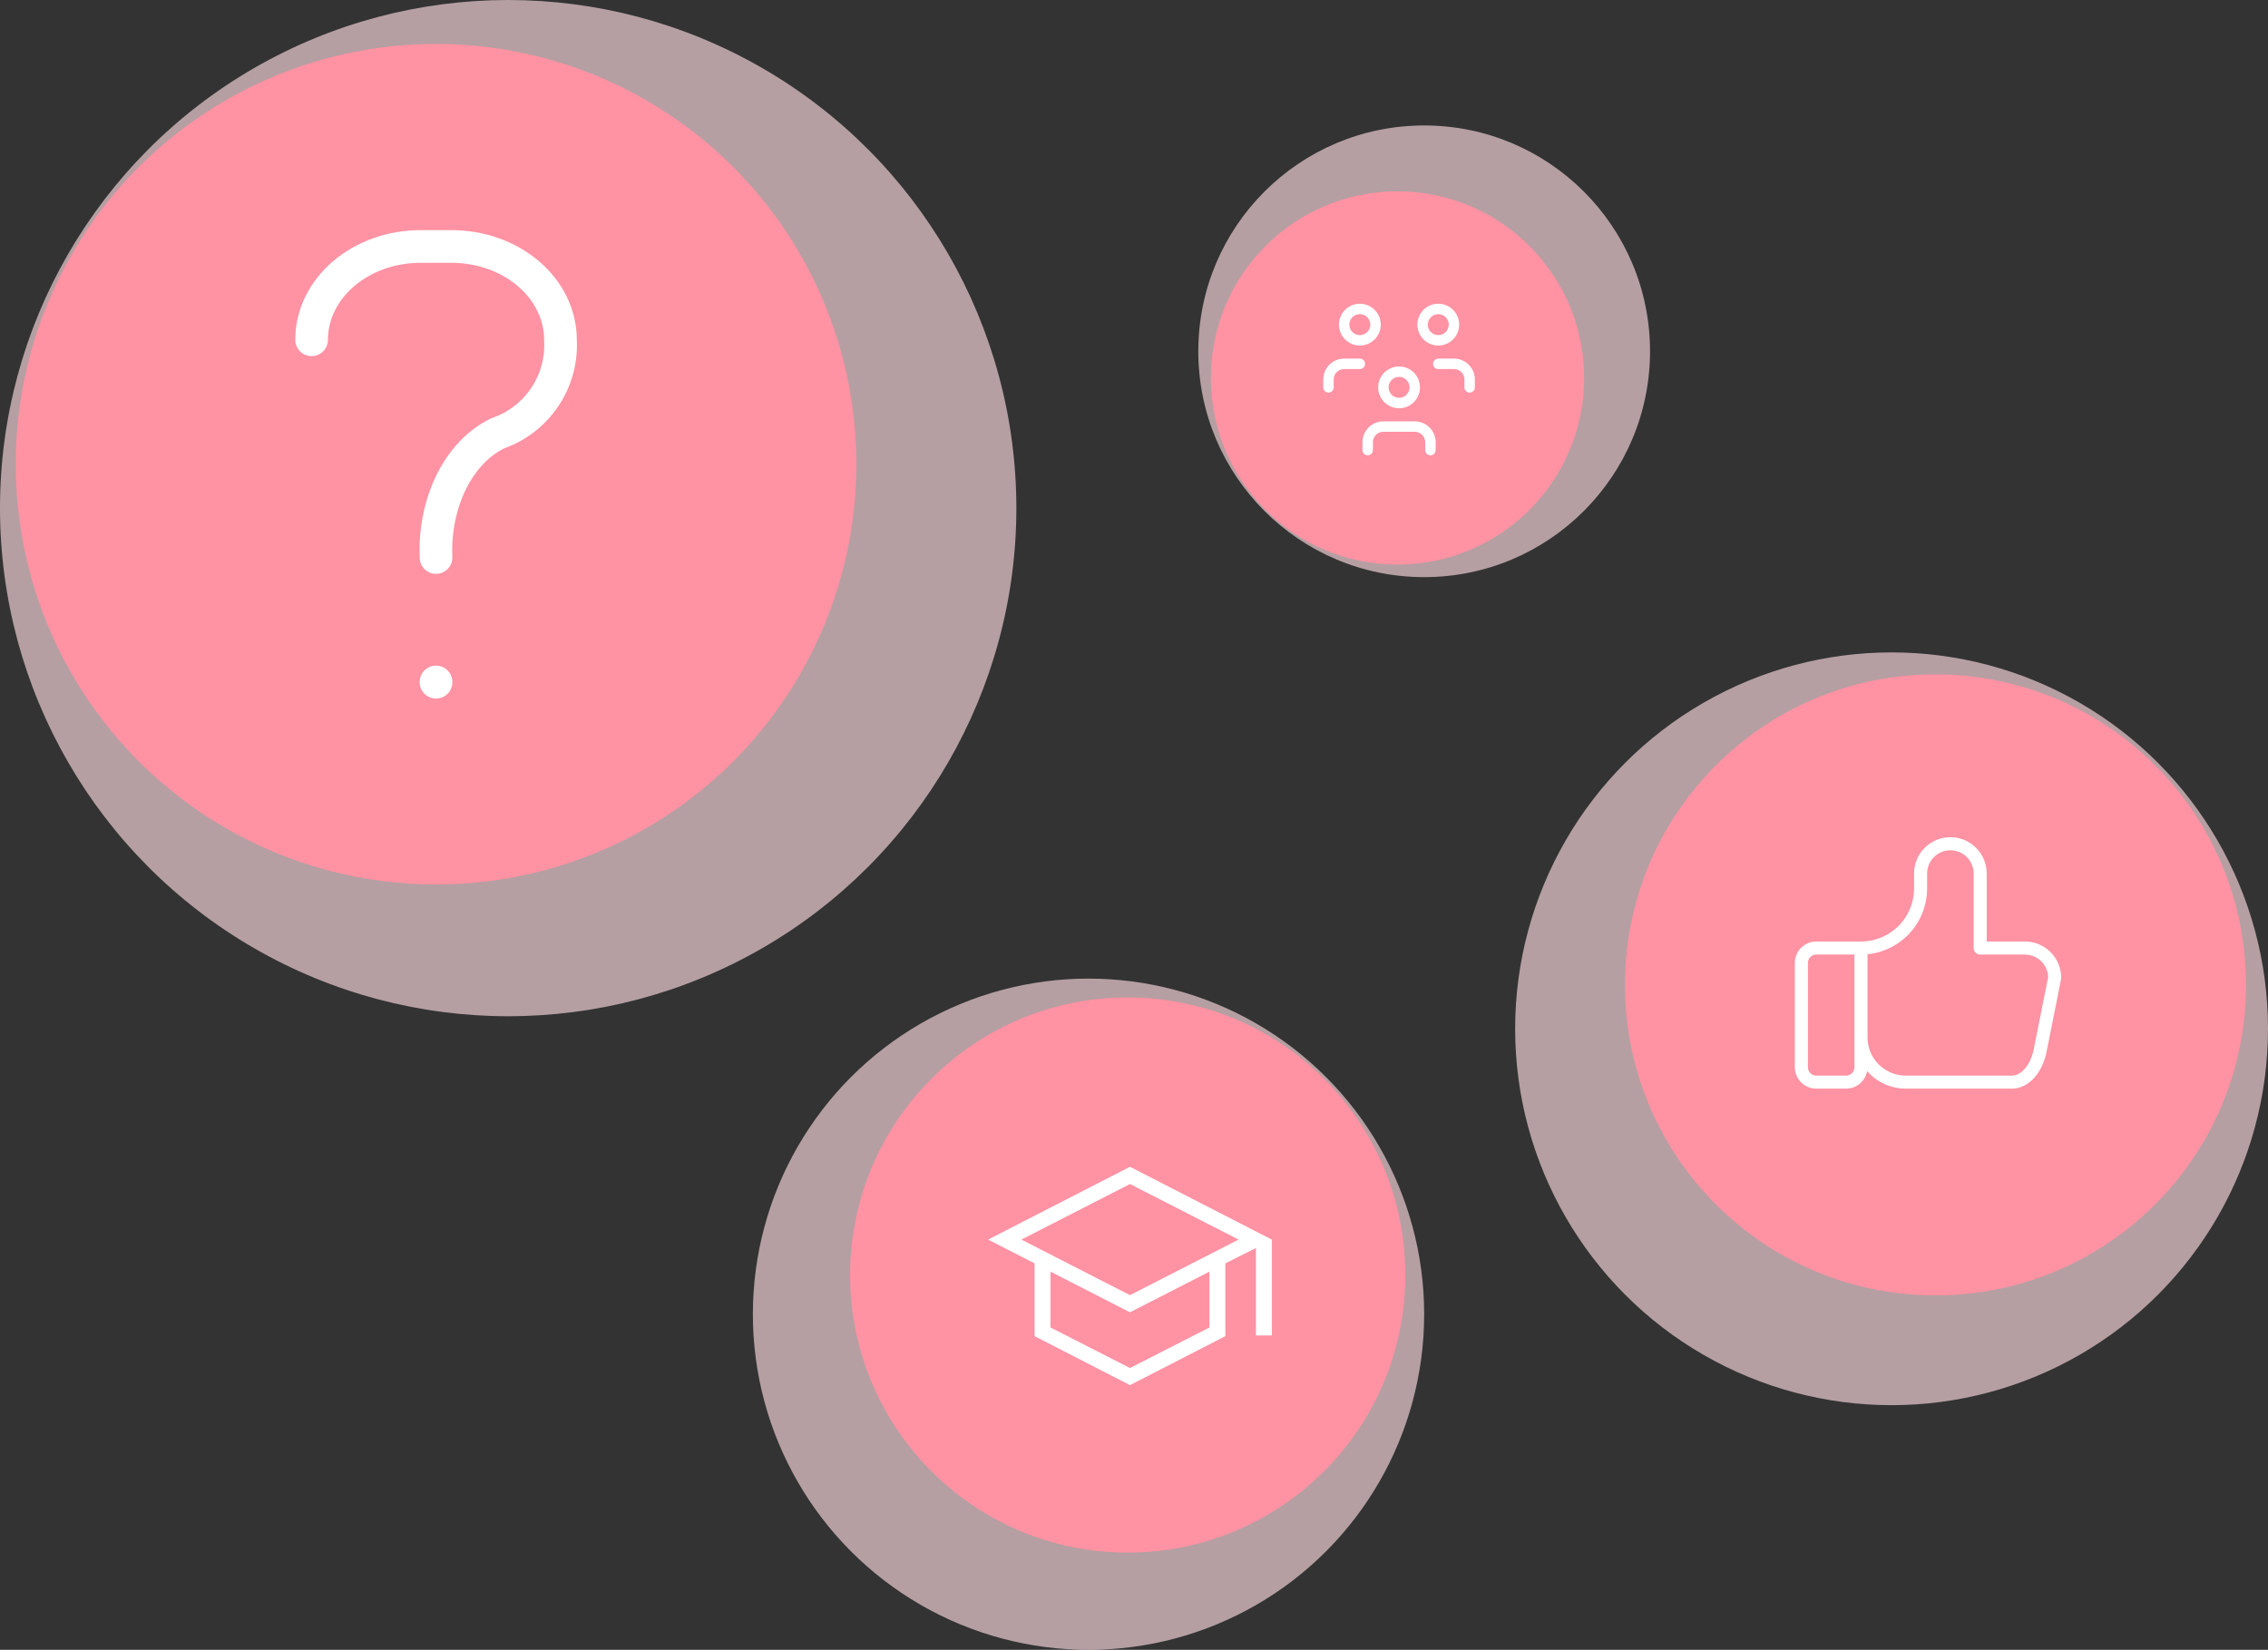 <svg width="723" height="526" viewBox="0 0 723 526" fill="none" xmlns="http://www.w3.org/2000/svg">
<rect x="0" y="0" width="723" height="526" fill="#333333" stroke="none"/>
<circle opacity="0.64" cx="162" cy="162" r="162" fill="#FFDCE1"/>
<circle opacity="0.64" cx="347" cy="419" r="107" fill="#FFDCE1"/>
<circle opacity="0.64" cx="603" cy="328" r="120" fill="#FFDCE1"/>
<circle opacity="0.64" cx="454" cy="112" r="72" fill="#FFDCE1"/>
<circle cx="139" cy="148" r="134" fill="#FF92A3"/>
<circle cx="359.5" cy="406.5" r="88.5" fill="#FF92A3"/>
<circle cx="617" cy="314" r="99" fill="#FF92A3"/>
<circle cx="445.5" cy="120.5" r="59.5" fill="#FF92A3"/>
<g clip-path="url(#clip0_307_2)">
<path d="M99.333 108.333C99.333 100.443 102.99 92.876 109.499 87.297C116.008 81.718 124.836 78.583 134.042 78.583H143.958C153.164 78.583 161.992 81.718 168.501 87.297C175.01 92.876 178.667 100.443 178.667 108.333C179.032 114.772 177.295 121.154 173.718 126.52C170.141 131.886 164.917 135.944 158.833 138.083C152.75 140.936 147.526 146.346 143.949 153.501C140.372 160.655 138.635 169.165 139 177.75" stroke="white" stroke-width="10.417" stroke-linecap="round" stroke-linejoin="round"/>
<path d="M139 217.417V217.516" stroke="white" stroke-width="10.417" stroke-linecap="round" stroke-linejoin="round"/>
</g>
<g clip-path="url(#clip1_307_2)">
<path d="M593.25 302.25V340.25C593.25 341.51 592.75 342.718 591.859 343.609C590.968 344.5 589.76 345 588.5 345H579C577.74 345 576.532 344.5 575.641 343.609C574.75 342.718 574.25 341.51 574.25 340.25V307C574.25 305.74 574.75 304.532 575.641 303.641C576.532 302.75 577.74 302.25 579 302.25H593.25ZM593.25 302.25C598.289 302.25 603.122 300.248 606.685 296.685C610.248 293.122 612.25 288.289 612.25 283.25V278.5C612.25 275.98 613.251 273.564 615.032 271.782C616.814 270.001 619.23 269 621.75 269C624.27 269 626.686 270.001 628.468 271.782C630.249 273.564 631.25 275.98 631.25 278.5V302.25H645.5C648.02 302.25 650.436 303.251 652.218 305.032C653.999 306.814 655 309.23 655 311.75L650.25 335.5C649.567 338.414 648.271 340.916 646.558 342.63C644.844 344.343 642.806 345.175 640.75 345H607.5C603.721 345 600.096 343.499 597.424 340.826C594.751 338.154 593.25 334.529 593.25 330.75" stroke="white" stroke-width="4.167" stroke-linecap="round" stroke-linejoin="round"/>
</g>
<mask id="mask0_307_2" style="mask-type:alpha" maskUnits="userSpaceOnUse" x="294" y="352" width="122" height="122">
<rect x="294" y="352" width="121.621" height="121.621" fill="white"/>
</mask>
<g mask="url(#mask0_307_2)">
<path d="M360.218 441.613L329.812 425.997V402.792L315 395.205L360.218 372L405.435 395.205V425.776H400.368V397.893L390.623 402.792V425.997L360.218 441.613ZM360.218 412.921L394.833 395.205L360.218 377.488L325.603 395.205L360.218 412.921ZM360.218 436.154L385.555 423.226V405.425L360.218 418.392L334.88 405.425V423.226L360.218 436.154Z" fill="white"/>
</g>
<g clip-path="url(#clip2_307_2)">
<path d="M441 123.5C441 124.826 441.527 126.098 442.464 127.036C443.402 127.973 444.674 128.5 446 128.5C447.326 128.5 448.598 127.973 449.536 127.036C450.473 126.098 451 124.826 451 123.5C451 122.174 450.473 120.902 449.536 119.964C448.598 119.027 447.326 118.5 446 118.5C444.674 118.5 443.402 119.027 442.464 119.964C441.527 120.902 441 122.174 441 123.5Z" stroke="white" stroke-width="3.333" stroke-linecap="round" stroke-linejoin="round"/>
<path d="M436 143.5V141C436 139.674 436.527 138.402 437.464 137.464C438.402 136.527 439.674 136 441 136H451C452.326 136 453.598 136.527 454.536 137.464C455.473 138.402 456 139.674 456 141V143.5" stroke="white" stroke-width="3.333" stroke-linecap="round" stroke-linejoin="round"/>
<path d="M453.5 103.5C453.5 104.826 454.027 106.098 454.964 107.036C455.902 107.973 457.174 108.5 458.5 108.5C459.826 108.5 461.098 107.973 462.036 107.036C462.973 106.098 463.5 104.826 463.5 103.5C463.5 102.174 462.973 100.902 462.036 99.965C461.098 99.027 459.826 98.5 458.5 98.5C457.174 98.5 455.902 99.027 454.964 99.965C454.027 100.902 453.5 102.174 453.5 103.5Z" stroke="white" stroke-width="3.333" stroke-linecap="round" stroke-linejoin="round"/>
<path d="M458.5 116H463.5C464.826 116 466.098 116.527 467.036 117.464C467.973 118.402 468.5 119.674 468.5 121V123.5" stroke="white" stroke-width="3.333" stroke-linecap="round" stroke-linejoin="round"/>
<path d="M428.5 103.5C428.5 104.826 429.027 106.098 429.964 107.036C430.902 107.973 432.174 108.5 433.5 108.5C434.826 108.5 436.098 107.973 437.036 107.036C437.973 106.098 438.5 104.826 438.5 103.5C438.5 102.174 437.973 100.902 437.036 99.965C436.098 99.027 434.826 98.5 433.5 98.5C432.174 98.5 430.902 99.027 429.964 99.965C429.027 100.902 428.5 102.174 428.5 103.5Z" stroke="white" stroke-width="3.333" stroke-linecap="round" stroke-linejoin="round"/>
<path d="M423.5 123.5V121C423.5 119.674 424.027 118.402 424.964 117.464C425.902 116.527 427.174 116 428.5 116H433.5" stroke="white" stroke-width="3.333" stroke-linecap="round" stroke-linejoin="round"/>
</g>
<defs>
<clipPath id="clip0_307_2">
<rect width="238" height="238" fill="white" transform="translate(20 29)"/>
</clipPath>
<clipPath id="clip1_307_2">
<rect width="114" height="114" fill="white" transform="translate(560 250)"/>
</clipPath>
<clipPath id="clip2_307_2">
<rect width="60" height="60" fill="white" transform="translate(416 91)"/>
</clipPath>
</defs>
</svg>
